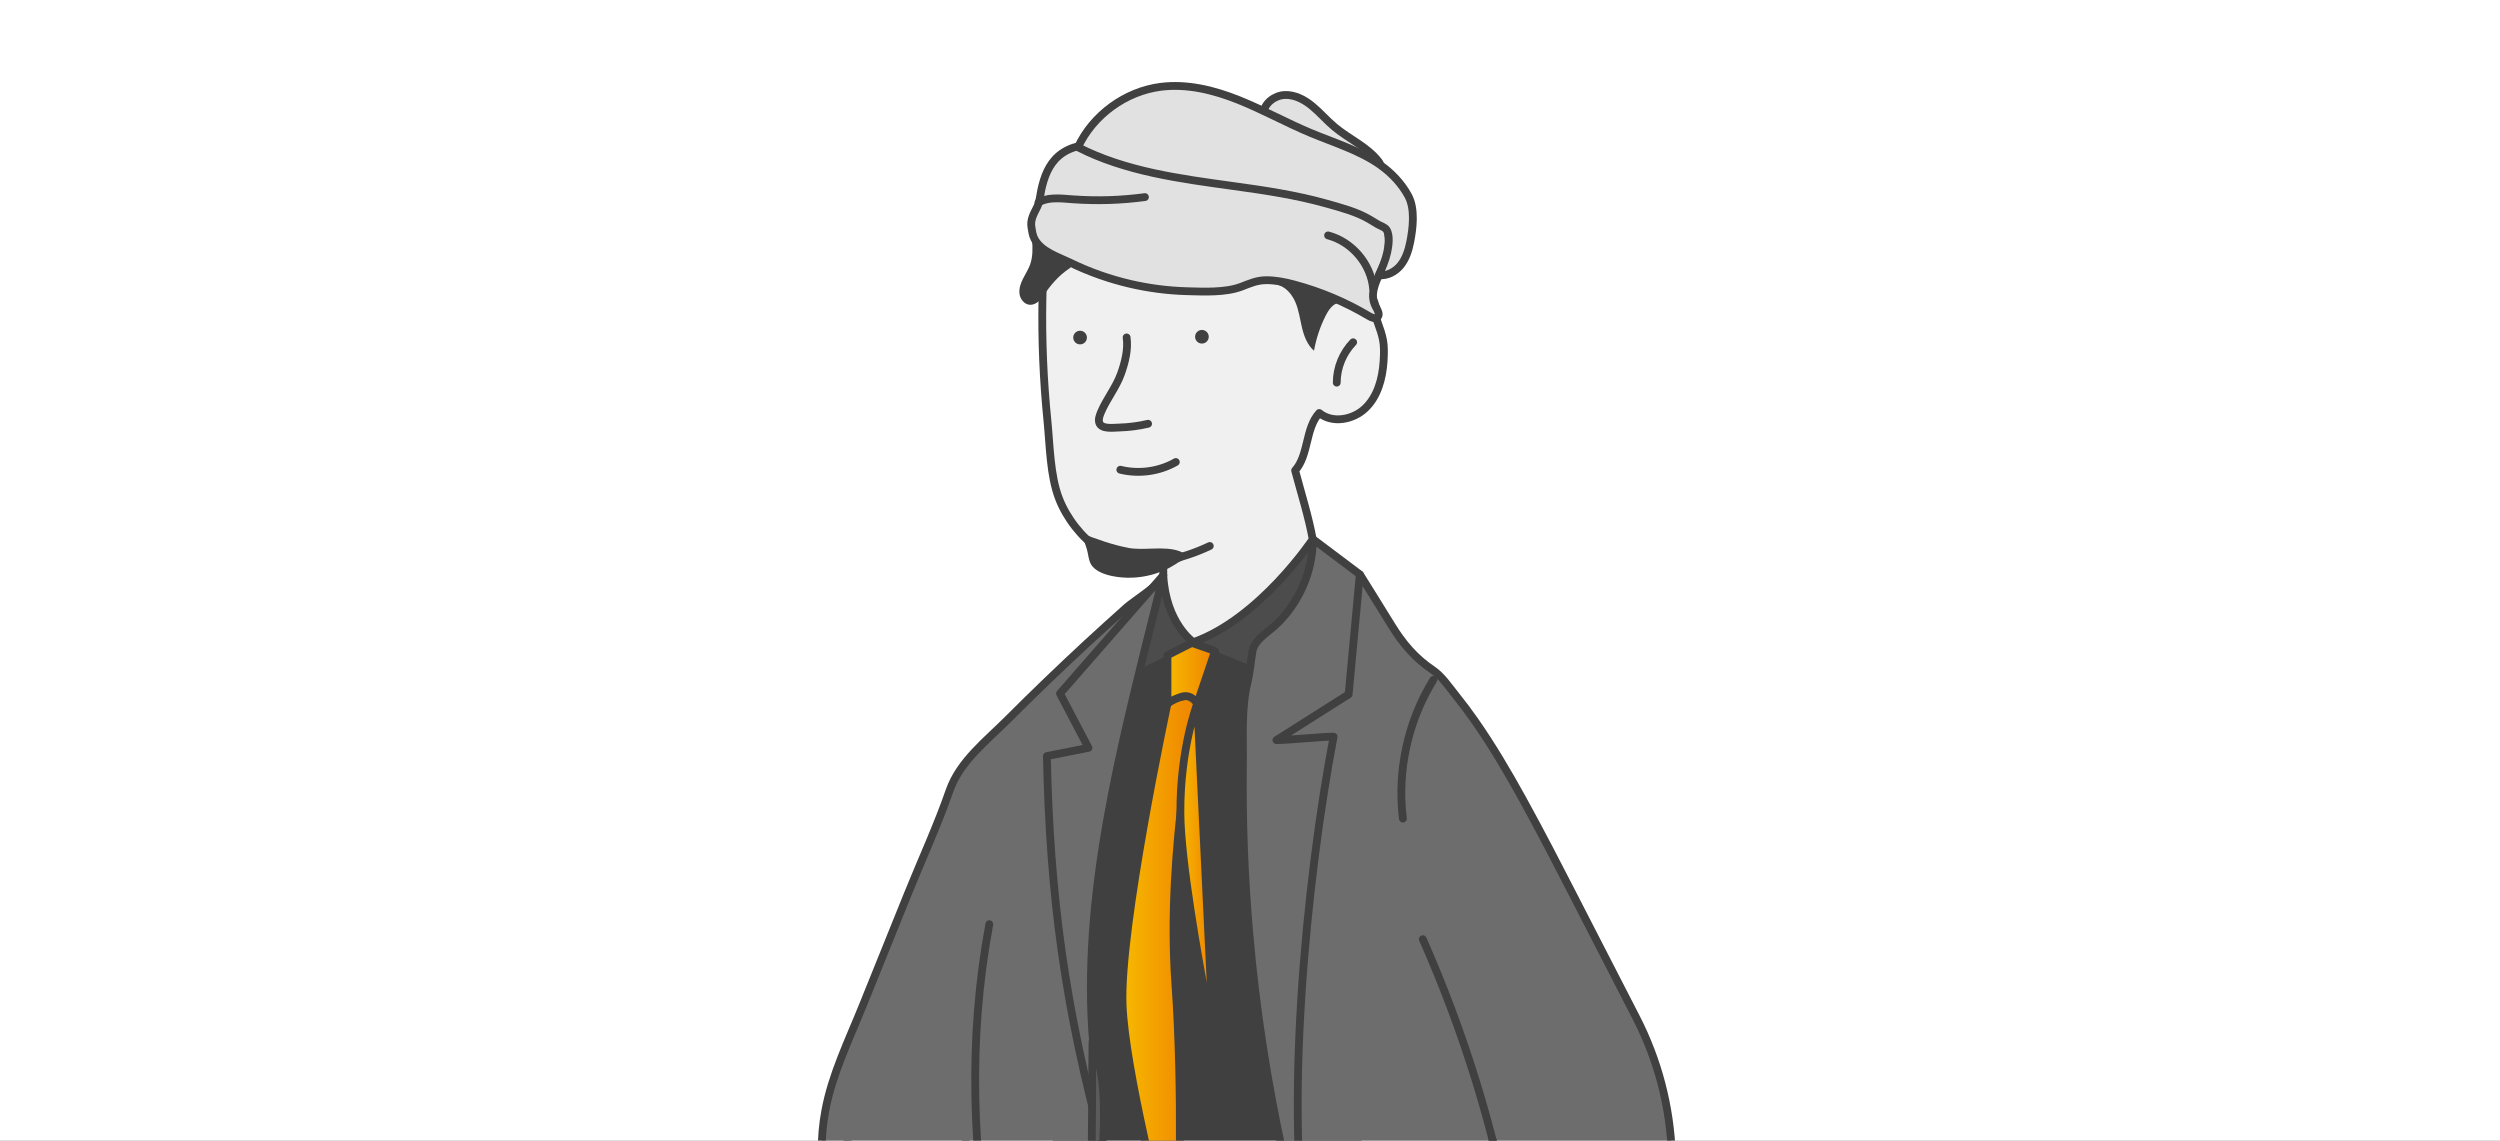 <?xml version="1.0" encoding="UTF-8"?>
<svg xmlns="http://www.w3.org/2000/svg" width="320" height="146" viewBox="0 0 320 146" fill="none">
  <rect x="0" y="0" width="320" height="146" fill="#808080" stroke="none"/>
  <g clip-path="url(#clip0_719_29842)">
    <rect width="320" height="146" fill="white"></rect>
    <g clip-path="url(#clip1_719_29842)">
      <path d="M173.247 21.037C174.183 21.308 175.145 21.552 176.124 21.508C176.317 21.5 176.544 21.456 176.632 21.273C176.728 21.081 176.597 20.854 176.466 20.679C174.987 18.767 172.669 17.799 170.833 16.262C169.827 15.424 168.969 14.412 167.964 13.582C166.958 12.753 165.724 12.099 164.439 12.16C163.153 12.221 161.849 13.181 161.701 14.508C161.648 14.953 161.736 15.433 162.007 15.782C162.252 16.105 162.628 16.288 162.96 16.515C163.599 16.943 164.001 17.685 164.666 18.069C165.409 18.488 166.302 18.733 167.089 19.029C169.109 19.789 171.165 20.47 173.247 21.055V21.037Z" fill="#E1E1E1" stroke="#404040" stroke-linecap="round" stroke-linejoin="round"></path>
      <path d="M168.034 69.02L176.011 167.596C165.042 171.402 152.805 171.934 141.688 168.565C139.414 160.805 136.86 153.08 134.577 145.32C131.297 134.147 130.571 121.594 132.512 110.116C134.41 98.908 139.939 88.686 145.388 78.7L148.895 73.638L168.025 69.011L168.034 69.02Z" fill="#404040"></path>
      <path d="M168.051 69.605L168.567 87.944C168.576 88.285 168.235 88.52 167.92 88.389L152.954 82.279C152.831 82.227 152.683 82.236 152.56 82.297L143.175 87.045C142.772 87.246 142.335 86.818 142.536 86.417L148.799 73.847C148.86 73.725 148.974 73.629 149.114 73.603L167.465 69.168C167.754 69.099 168.042 69.317 168.051 69.614V69.605Z" fill="#4C4C4C"></path>
      <path d="M168.033 69.02C168.033 69.02 161.29 79.163 152.753 82.201C152.753 82.201 149.236 79.809 148.904 73.655V71.831C146.192 72.555 142.982 71.909 140.673 70.32C138.434 68.784 136.509 66.314 135.539 63.782C134.41 60.832 134.384 56.974 134.069 53.831C133.553 48.673 133.334 43.479 133.431 38.303C133.466 36.243 133.571 34.148 133.71 32.088C133.85 30.028 134.375 27.863 135.696 26.178C136.868 24.686 138.574 23.673 140.376 23.071C142.178 22.468 144.084 22.25 145.974 22.111C148.3 21.936 150.732 21.91 152.866 22.844C156.033 24.24 158.071 27.557 161.29 28.832C162.532 29.321 163.87 29.469 165.164 29.792C166.459 30.115 167.771 30.665 168.576 31.721C169.223 32.559 168.926 33.353 169.249 34.209C169.573 35.064 170.605 35.614 171.401 35.894C172.486 36.278 173.658 36.409 174.681 36.924C175.705 37.439 176.466 39.813 176.229 40.939C177.06 43.252 177.253 43.837 177.095 46.298C176.947 48.463 176.343 50.715 174.786 52.225C173.229 53.744 170.553 54.242 168.864 52.863C167.063 54.835 167.544 58.222 165.777 60.221C166.529 63.075 167.5 66.113 168.025 69.02H168.033Z" fill="#F0F0F0" stroke="#404040" stroke-linecap="round" stroke-linejoin="round"></path>
      <path d="M132.495 172.213C132.495 172.213 124.771 162.157 122.803 158.962L123.958 139.898L109.403 133.806C107.872 141.801 108.204 150.679 110.365 158.535C112.473 166.207 118.78 171.689 124.238 177.485C124.238 177.485 127.999 177.695 132.495 172.213Z" fill="white"></path>
      <mask id="mask0_719_29842" style="mask-type:luminance" maskUnits="userSpaceOnUse" x="108" y="133" width="25" height="45">
        <path d="M132.495 172.213C132.495 172.213 124.771 162.157 122.803 158.962L123.958 139.898L109.403 133.806C107.872 141.801 108.204 150.679 110.365 158.535C112.473 166.207 118.78 171.689 124.238 177.485C124.238 177.485 127.999 177.695 132.495 172.213Z" fill="white"></path>
      </mask>
      <g mask="url(#mask0_719_29842)">
        <path d="M124.553 142.473C121.448 141.993 118.334 141.347 115.473 140.047C112.613 138.755 109.989 136.765 108.388 134.068C108.135 133.631 108.861 132.924 109.359 132.837C109.858 132.749 110.348 132.985 110.803 133.212C114.38 134.993 118.106 136.503 121.92 137.707C122.471 137.882 123.048 138.057 123.494 138.432C124.045 138.895 124.334 139.602 124.43 140.317C124.527 141.033 124.632 141.775 124.544 142.482L124.553 142.473Z" fill="#A3A3A3"></path>
      </g>
      <path d="M132.495 172.213C132.495 172.213 124.771 162.157 122.803 158.962L123.958 139.898L109.403 133.806C107.872 141.801 108.204 150.679 110.365 158.535C112.473 166.207 118.78 171.689 124.238 177.485C124.238 177.485 127.999 177.695 132.495 172.213Z" stroke="#404040" stroke-linecap="round" stroke-linejoin="round"></path>
      <path d="M150.505 59.139C148.379 60.352 145.782 60.71 143.402 60.125" stroke="#404040" stroke-linecap="round" stroke-linejoin="round"></path>
      <path d="M138.25 44.081C138.733 44.081 139.125 43.69 139.125 43.208C139.125 42.726 138.733 42.335 138.25 42.335C137.767 42.335 137.375 42.726 137.375 43.208C137.375 43.69 137.767 44.081 138.25 44.081Z" fill="#404040"></path>
      <path d="M153.846 43.977C154.329 43.977 154.721 43.586 154.721 43.104C154.721 42.622 154.329 42.231 153.846 42.231C153.363 42.231 152.971 42.622 152.971 43.104C152.971 43.586 153.363 43.977 153.846 43.977Z" fill="#404040"></path>
      <path d="M163.966 33.869C166.083 33.162 167.614 32.184 168.786 30.29" stroke="#404040" stroke-linecap="round" stroke-linejoin="round"></path>
      <path d="M165.996 29.338C168.375 30.368 171.034 30.761 173.614 30.447" stroke="#404040" stroke-linecap="round" stroke-linejoin="round"></path>
      <path d="M186.175 136.826C180.9 133.509 176.299 128.412 174.533 122.441" stroke="#404040" stroke-linecap="round" stroke-linejoin="round"></path>
      <path d="M146.201 84.479C147.102 80.821 148.021 77.208 148.895 73.646C148.616 74.781 145.161 76.893 144.242 77.714C142.51 79.259 140.796 80.813 139.09 82.384C135.688 85.535 132.346 88.747 129.066 92.029C126.276 94.823 122.847 97.45 121.544 101.203C119.987 105.681 117.966 110.055 116.191 114.454C114.275 119.211 112.351 123.96 110.435 128.717C108.642 133.16 106.499 137.516 105.633 142.203C104.356 149.099 105.782 156.213 109.613 162.088L119.41 177.093C119.41 177.093 130.142 172.405 130.938 168.556L127.194 162.577C129.495 163.781 131.795 164.986 134.104 166.19C135.959 167.159 137.822 168.111 139.667 169.097C140.184 169.376 141.251 170.258 141.872 169.926C142.65 169.507 142.292 168.015 142.16 167.377C141.898 166.094 141.67 164.802 141.478 163.502C140.875 159.452 140.603 155.349 140.656 151.246C140.708 147.615 141.487 143.984 140.84 140.44C137.489 122.057 141.688 102.748 146.21 84.47L146.201 84.479Z" fill="#6D6D6D" stroke="#404040" stroke-linecap="round" stroke-linejoin="round"></path>
      <path d="M127.194 162.585C124.43 147.807 123.879 133.073 126.634 118.294" stroke="#404040" stroke-linecap="round" stroke-linejoin="round"></path>
      <path d="M159.095 92.562C159.06 94.299 159.121 96.044 159.095 97.694C158.998 105 159.278 112.315 159.917 119.595C160.748 129.075 162.191 138.493 164.238 147.79C165.244 152.355 166.967 156.937 167.71 161.538C168.445 166.103 168.786 170.843 169.53 175.452C175.854 172.492 184.609 172.37 192.001 173.802L195.237 165.71C194.835 163.196 192.359 150.862 191.021 145.826L196.873 161.616L189.341 180.427C189.341 180.427 194.004 189.802 199.654 191.382L210.693 165.509C215.539 154.144 215.075 141.225 209.424 130.236C207.273 126.055 204.71 121.07 201.727 115.266L201.692 115.187C199.453 110.831 197.205 106.467 194.835 102.172C192.98 98.82 191.038 95.512 188.852 92.37C188.047 91.217 187.207 90.091 186.324 88.992C185.44 87.892 184.531 86.53 183.402 85.77C181.128 84.243 179.554 82.384 178.11 80.036C176.772 77.853 174.069 73.532 174.069 73.532L168.043 69.002C168.06 73.166 166.232 77.312 163.153 80.114C162.13 81.039 160.547 81.956 160.31 83.396C160.092 84.714 159.995 86.067 159.672 87.394C159.269 89.018 159.138 90.772 159.103 92.544L159.095 92.562Z" fill="#6D6D6D" stroke="#404040" stroke-linecap="round" stroke-linejoin="round"></path>
      <path d="M193.522 157.095C191.178 144.411 187.338 132.008 182.116 120.215" stroke="#404040" stroke-linecap="round" stroke-linejoin="round"></path>
      <path d="M167.605 160.927C164.168 142.963 167.264 112.263 170.702 94.29C169.25 94.29 164.833 94.735 163.381 94.735L172.626 88.878L174.052 73.541" stroke="#404040" stroke-linecap="round" stroke-linejoin="round"></path>
      <path d="M148.896 73.646L135.679 88.773L139.326 95.722C138.513 95.905 134.813 96.595 134 96.778C134.376 114.786 136.361 129.127 141.085 146.515" stroke="#404040" stroke-linecap="round" stroke-linejoin="round"></path>
      <path d="M183.472 87.019C180.218 92.274 178.819 98.654 179.571 104.782" stroke="#404040" stroke-linecap="round" stroke-linejoin="round"></path>
      <path d="M137.953 169.306C140.183 171.113 143.122 172.021 145.983 171.794C142.869 166.504 141.119 160.42 140.944 154.284C140.752 147.624 142.431 139.741 139.842 133.352C139.685 145.468 140.087 157.313 137.953 169.306Z" fill="#5B5B5B" stroke="#404040" stroke-linecap="round" stroke-linejoin="round"></path>
      <path d="M138.583 30.29C137.157 28.971 136.282 27.077 136.195 25.139C136.099 23.202 136.798 21.238 138.093 19.789" stroke="#404040" stroke-linecap="round" stroke-linejoin="round"></path>
      <path d="M145.16 29.513C144.67 27.942 144.802 26.187 145.51 24.695C146.219 23.211 147.504 22.006 149.035 21.386" stroke="#404040" stroke-linecap="round" stroke-linejoin="round"></path>
      <path d="M154.712 32.716C154.791 29.216 157.065 26.169 160.205 24.607" stroke="#404040" stroke-linecap="round" stroke-linejoin="round"></path>
      <path d="M144.207 43.191C144.426 44.71 144.015 46.359 143.481 47.852C142.86 49.589 141.627 51.082 140.909 52.801C140.734 53.229 140.568 53.692 140.708 54.12C140.979 54.958 142.475 54.748 143.262 54.722C144.496 54.687 145.738 54.53 146.954 54.242" stroke="#404040" stroke-linecap="round" stroke-linejoin="round"></path>
      <path d="M148.895 71.822C150.951 71.438 152.963 70.783 154.852 69.884" stroke="#404040" stroke-linecap="round" stroke-linejoin="round"></path>
      <path d="M173.203 43.811C171.874 45.181 171.104 47.075 171.104 48.978" stroke="#404040" stroke-linecap="round" stroke-linejoin="round"></path>
      <path d="M153.251 90.065C153.251 90.065 149.227 108.771 150.443 125.845C151.432 139.794 150.916 155.454 150.697 160.735C150.679 161.058 150.216 161.11 150.137 160.787C148.633 155.035 144.032 136.931 143.691 128.665C143.288 118.766 149.437 90.065 149.437 90.065C149.437 90.065 149.639 89.419 151.37 89.149C153.102 88.878 153.251 90.065 153.251 90.065Z" fill="url(#paint0_linear_719_29842)" stroke="#404040" stroke-linecap="round" stroke-linejoin="round"></path>
      <path d="M153.251 90.065L155.114 128.865C155.132 129.223 154.616 129.284 154.546 128.935C153.347 122.606 151.126 110.124 151.091 104.084C151.038 95.791 153.251 90.065 153.251 90.065Z" fill="url(#paint1_linear_719_29842)" stroke="#404040" stroke-linecap="round" stroke-linejoin="round"></path>
      <path d="M155.525 83.326L152.56 82.288L149.438 83.868V90.065C149.438 90.065 150.207 89.454 151.371 89.148C152.543 88.843 153.251 90.065 153.251 90.065L155.525 83.326Z" fill="url(#paint2_linear_719_29842)" stroke="#404040" stroke-linecap="round" stroke-linejoin="round"></path>
      <path d="M175.976 36.531C175.679 37.438 175.609 38.364 176.107 39.28C176.335 39.699 176.676 40.258 176.326 40.59C176.037 40.86 175.574 40.659 175.233 40.459C172.232 38.669 168.979 37.299 165.593 36.4C164.439 36.094 163.249 35.858 162.051 35.867C160.853 35.876 159.978 36.286 158.876 36.705C156.838 37.473 154.056 37.334 151.896 37.273C149.464 37.203 147.041 36.888 144.68 36.339C142.02 35.719 139.431 34.811 136.982 33.615C135.417 32.856 133.273 32.218 132.408 30.569C132.171 30.115 132.101 29.574 132.023 29.076C131.865 28.107 132.329 27.348 132.74 26.527C133.081 25.838 133.125 25.087 133.282 24.328C133.632 22.686 134.236 21.019 135.565 19.911C137.087 18.636 139.204 18.392 141.189 18.366C145.371 18.322 149.517 19.055 153.628 19.823C160.048 21.028 166.494 22.329 172.53 24.808C174.297 25.532 176.134 26.457 177.087 28.116C177.874 29.504 177.909 31.215 177.533 32.76C177.236 33.973 176.387 35.23 175.976 36.513V36.531Z" fill="#E1E1E1" stroke="#404040" stroke-linecap="round" stroke-linejoin="round"></path>
      <path d="M176.702 21.133C174.016 19.239 170.798 18.279 167.762 17.013C164.631 15.704 161.666 14.045 158.517 12.788C155.368 11.531 151.957 10.684 148.58 11.112C144.058 11.688 139.903 14.717 137.979 18.846C144.084 21.971 151.056 22.87 157.861 23.813C161.858 24.363 165.864 24.956 169.748 26.047C171.576 26.562 173.658 27.104 175.302 28.081C175.652 28.291 176.002 28.509 176.361 28.718C176.693 28.91 177.235 29.068 177.454 29.382C177.953 30.08 177.734 31.52 177.568 32.28C177.349 33.301 176.92 34.27 176.492 35.221C177.55 35.352 178.617 34.776 179.282 33.947C179.947 33.118 180.288 32.062 180.498 31.014C180.857 29.225 181.154 26.746 180.262 25.078C179.422 23.516 178.136 22.154 176.693 21.133H176.702Z" fill="#E1E1E1" stroke="#404040" stroke-linecap="round" stroke-linejoin="round"></path>
      <path d="M132.932 25.916C133.474 25.593 134.095 25.454 134.725 25.41C135.6 25.349 136.501 25.454 137.376 25.515C140.437 25.733 143.516 25.637 146.551 25.227" stroke="#404040" stroke-linecap="round" stroke-linejoin="round"></path>
      <path d="M175.766 36.967C175.486 33.807 173.072 30.944 169.993 30.132" stroke="#404040" stroke-linecap="round" stroke-linejoin="round"></path>
      <path d="M136.912 34.331C137.096 34.209 137.314 33.999 137.201 33.807C137.157 33.737 137.078 33.694 137 33.659C136.081 33.222 135.171 32.794 134.253 32.358C133.842 32.166 133.431 32.018 133.098 31.703C132.941 31.555 132.101 30.909 132.101 30.717C132.197 31.782 132.206 32.891 131.839 33.903C131.603 34.532 131.227 35.099 130.929 35.701C130.632 36.304 130.404 36.976 130.501 37.639C130.597 38.303 131.104 38.94 131.769 39.01C132.486 39.079 133.116 38.512 133.518 37.91C134.437 36.539 135.504 35.256 136.912 34.34V34.331Z" fill="#404040"></path>
      <path d="M172.101 38.809C171.602 38.608 171.025 38.782 170.614 39.123C170.203 39.463 169.932 39.935 169.687 40.406C168.969 41.82 168.471 43.339 168.191 44.893C167.334 44.151 166.914 43.025 166.652 41.925C166.389 40.825 166.249 39.682 165.794 38.643C165.339 37.604 164.5 36.644 163.389 36.426C164.404 35.998 165.427 36.164 166.485 36.496C168.383 37.08 170.299 37.988 172.11 38.818L172.101 38.809Z" fill="#404040"></path>
      <path d="M144.408 70.12C142.344 69.736 140.358 68.994 138.39 68.252C138.67 68.924 138.915 69.622 139.125 70.32C139.291 70.905 139.335 71.656 139.624 72.189C140.131 73.123 141.434 73.55 142.396 73.742C144.041 74.074 145.764 74.004 147.382 73.576C148.204 73.358 149 73.044 149.753 72.642C150.129 72.442 150.479 72.206 150.837 71.979C151.073 71.831 151.502 71.708 151.633 71.455C151.721 71.272 151.659 71.045 151.528 70.888C151.397 70.731 151.205 70.643 151.012 70.565C149.027 69.823 146.499 70.513 144.399 70.128L144.408 70.12Z" fill="#404040"></path>
    </g>
  </g>
  <defs>
    <linearGradient id="paint0_linear_719_29842" x1="143.672" y1="125.057" x2="153.251" y2="125.057" gradientUnits="userSpaceOnUse">
      <stop stop-color="#F7B900"></stop>
      <stop offset="1" stop-color="#EF8200"></stop>
    </linearGradient>
    <linearGradient id="paint1_linear_719_29842" x1="151.09" y1="109.616" x2="155.115" y2="109.616" gradientUnits="userSpaceOnUse">
      <stop stop-color="#F7B900"></stop>
      <stop offset="1" stop-color="#EF8200"></stop>
    </linearGradient>
    <linearGradient id="paint2_linear_719_29842" x1="149.438" y1="86.176" x2="155.525" y2="86.176" gradientUnits="userSpaceOnUse">
      <stop stop-color="#F7B900"></stop>
      <stop offset="1" stop-color="#EF8200"></stop>
    </linearGradient>
    <clipPath id="clip0_719_29842">
      <rect width="320" height="146" fill="white"></rect>
    </clipPath>
    <clipPath id="clip1_719_29842">
      <rect width="320" height="146" fill="white"></rect>
    </clipPath>
  </defs>
</svg>

